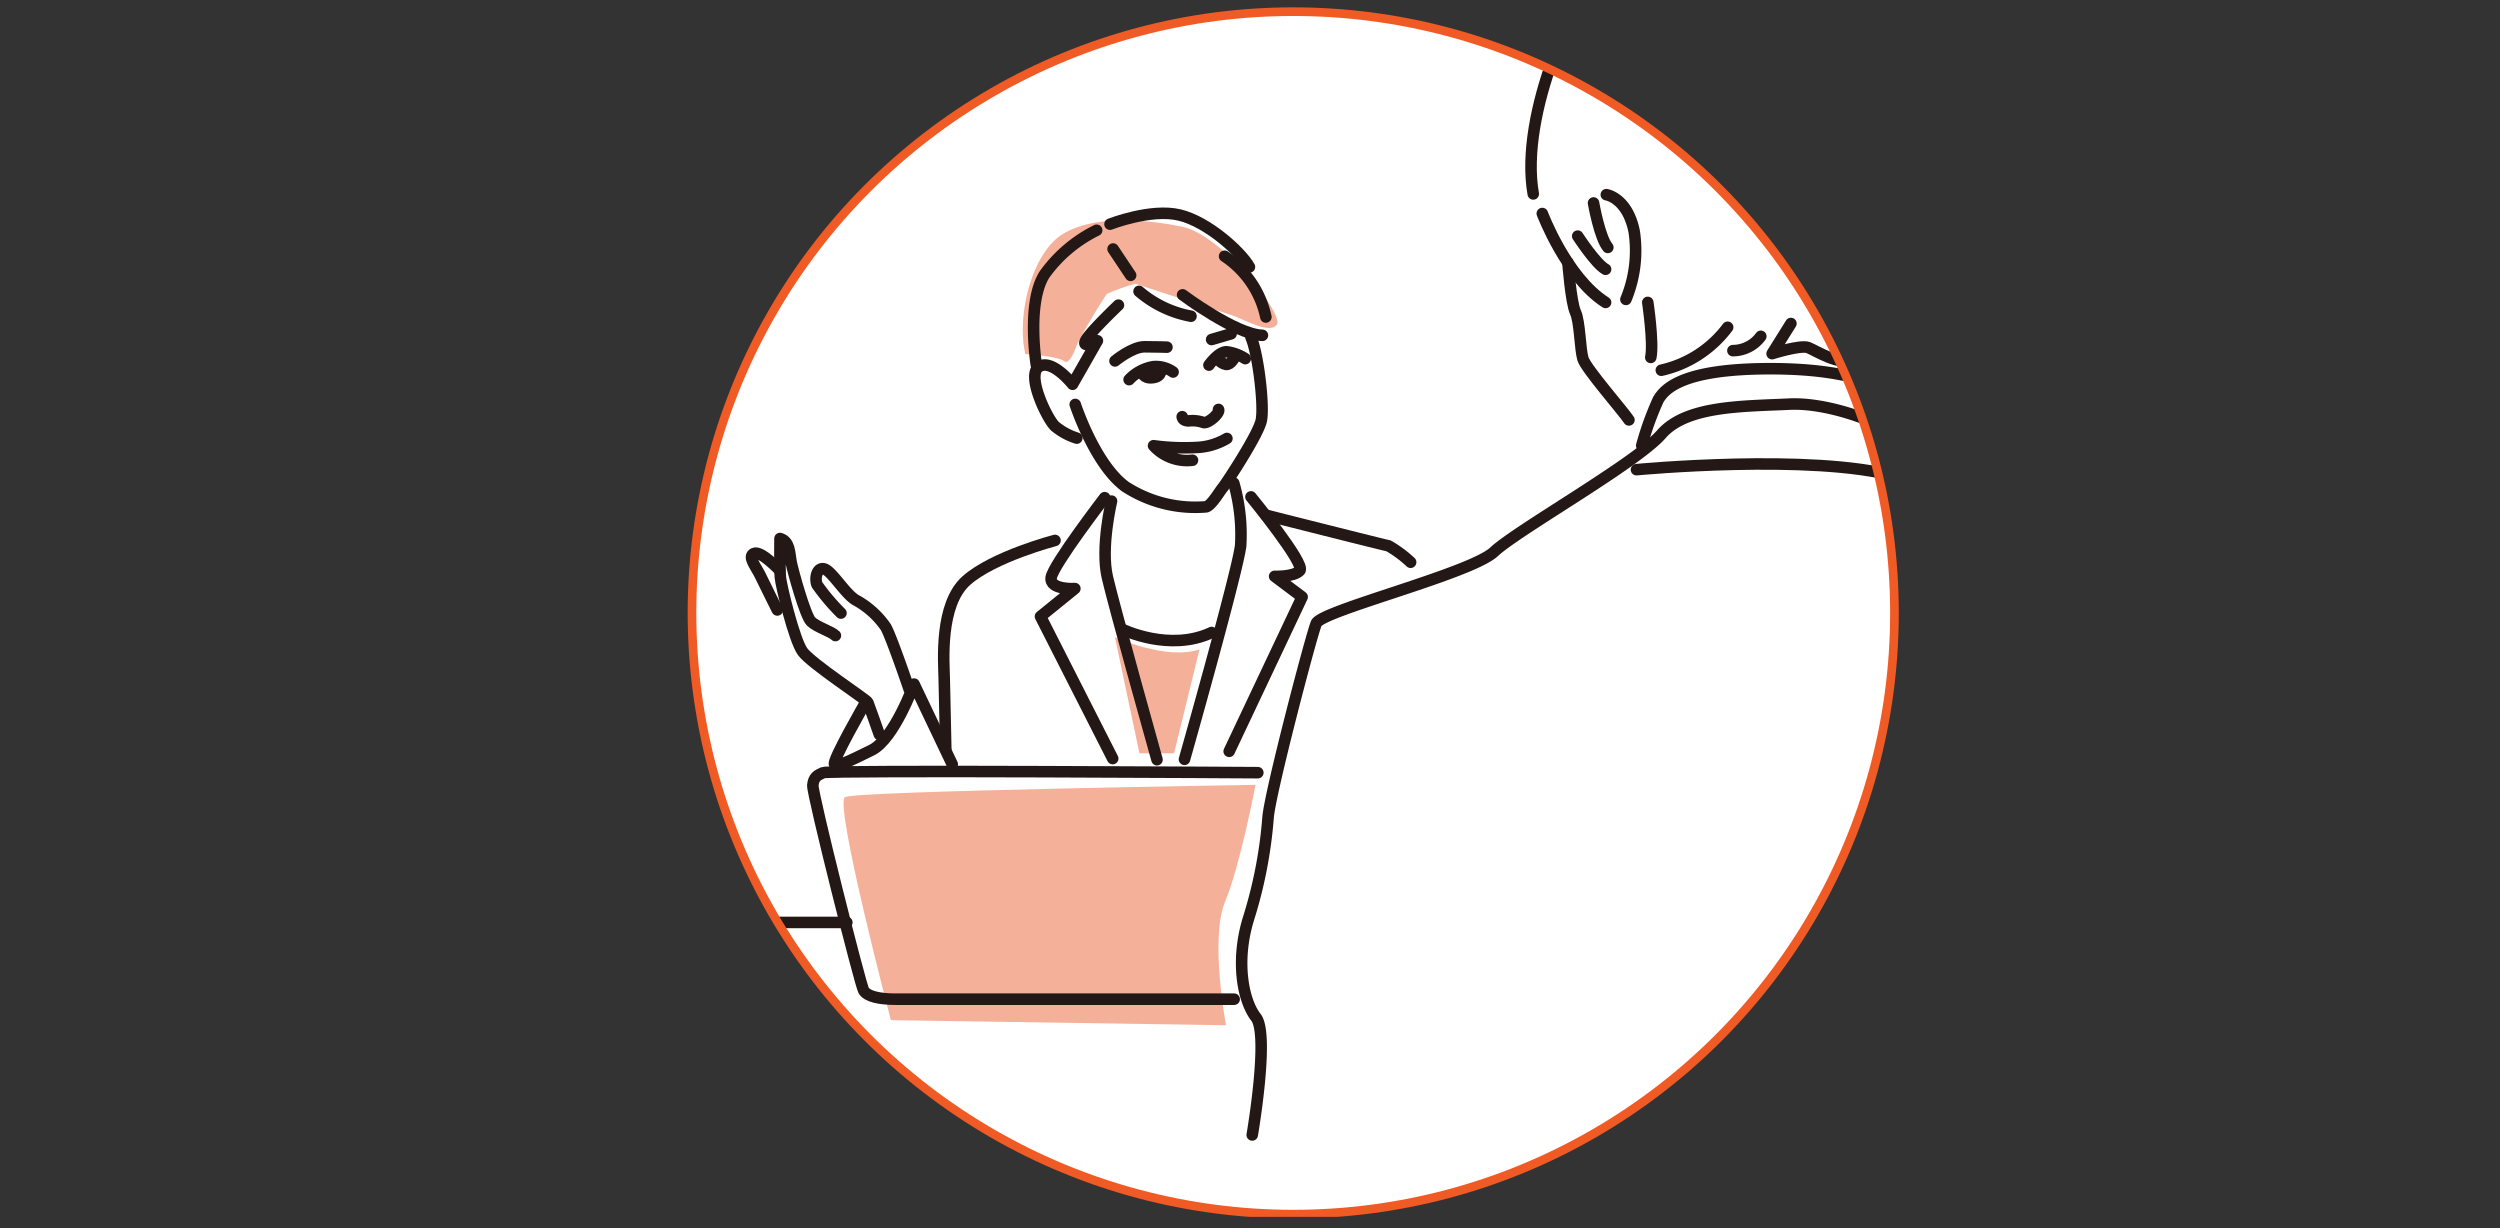 <svg xmlns="http://www.w3.org/2000/svg" width="289" height="142"><rect width="100%" height="100%" fill="#333333" stroke="none"/><defs><clipPath id="a"><path data-name="長方形 844" fill="#fff" stroke="#707070" d="M0 0h289v142H0z"/></clipPath><clipPath id="b"><path data-name="長方形 845" fill="none" d="M0 0h166.676v151.843H0z"/></clipPath><clipPath id="c"><path data-name="パス 1935" d="M7.968 89.485a69.5 69.5 0 1069.5-69.5 69.5 69.5 0 00-69.5 69.5" transform="translate(-7.968 -19.982)" fill="none"/></clipPath></defs><g data-name="マスクグループ 41"><g data-name="グループ 2163" clip-path="url(#a)"><g data-name="グループ 2158"><g data-name="グループ 2157" clip-path="url(#b)" transform="translate(75 -11.175)"><path data-name="パス 1892" d="M144.001 82.026a69.5 69.5 0 10-69.5 69.5 69.5 69.5 0 0069.5-69.5" fill="#fff"/></g></g><g data-name="グループ 2160"><g data-name="グループ 2159" clip-path="url(#c)" transform="translate(79.994 1.348)"><path data-name="パス 1893" d="M65.145 89.383s-46.152.706-47.452 1.413 5.3 25.786 5.3 25.786l38.738.588s-1.884-10.008-.118-14.247 3.532-13.54 3.532-13.54" fill="#f4b098"/><path data-name="パス 1894" d="M48.896 72.31s5.887 2.708 9.773 1.413l-2.944 12.009h-4z" fill="#f4b098"/><path data-name="パス 1895" d="M38.535 39.578s3.768.236 4.474.824 1.531-2 1.531-2a66.371 66.371 0 013.413-5.771 23.206 23.206 0 013.3-1.178s9.773 3.179 11.185 3.651 4.357 2.237 5.181 1.06-6.358-10.362-10.95-11.3-10.243-1.3-13.775.824-5.417 9.3-4.357 13.894" fill="#f4b098"/><path data-name="パス 1896" d="M17.22 69.522a24.239 24.239 0 01-2.763-3.273c-.309-.75 0-2.119.883-1.81s2.472 3 3.665 3.62a10 10 0 013.4 3.091c.618 1.06 2.693 7.153 2.693 7.153" fill="none" stroke="#231815" stroke-linecap="round" stroke-linejoin="round" stroke-width="1.334"/><path data-name="パス 1897" d="M16.579 72.121c-.486-.486-2.163-.971-2.826-1.634s-2.119-5.917-2.3-6.888-.133-2.385-1.28-2.694c0 0-.044 3.532.044 4.5s1.589 7.2 2.561 8.566 7.418 5.564 7.55 5.873 1.325 3.709 1.325 3.709" fill="none" stroke="#231815" stroke-linecap="round" stroke-linejoin="round" stroke-width="1.334"/><path data-name="パス 1898" d="M10.129 64.572s-2.163-2.3-2.959-1.943.221 1.5.751 2.605 1.943 3.93 1.943 3.93" fill="none" stroke="#231815" stroke-linecap="round" stroke-linejoin="round" stroke-width="1.334"/><path data-name="パス 1899" d="M20.019 79.938s-3.886 6.756-3.533 7.065 1.678-.353 4.283-1.634 4.9-7.639 4.9-7.639l4.415 9.273" fill="none" stroke="#231815" stroke-linecap="round" stroke-linejoin="round" stroke-width="1.334"/><path data-name="パス 1900" d="M65.411 87.974s-49.543-.309-50.249 0-1.1.53-1.193 1.457 5.475 23.006 5.873 23.712 1.854 1.016 3.709 1.016h39.123" fill="none" stroke="#231815" stroke-linecap="round" stroke-linejoin="round" stroke-width="1.334"/><path data-name="線 141" fill="none" stroke="#231815" stroke-linecap="round" stroke-linejoin="round" stroke-width="1.334" d="M17.9 105.283H-4.575"/><path data-name="パス 1901" d="M48.5 56.579s-1.28 5.343-.486 8.787 5.741 21.107 5.741 21.107" fill="none" stroke="#231815" stroke-linecap="round" stroke-linejoin="round" stroke-width="1.334"/><path data-name="パス 1902" d="M47.705 56.182s-5.961 7.772-6.182 9.229 2.737 1.28 2.737 1.28l-3.974 3.224 8.348 16.426" fill="none" stroke="#231815" stroke-linecap="round" stroke-linejoin="round" stroke-width="1.334"/><path data-name="パス 1903" d="M29.337 85.192s-.132-6.138-.177-8.081-.574-8.566 2.561-11.348 10.244-4.636 10.244-4.636" fill="none" stroke="#231815" stroke-linecap="round" stroke-linejoin="round" stroke-width="1.334"/><path data-name="パス 1904" d="M49.78 71.416s5.431 2.649 10.289.354" fill="none" stroke="#231815" stroke-linecap="round" stroke-linejoin="round" stroke-width="1.334"/><path data-name="パス 1905" d="M62.63 54.503a21.564 21.564 0 01.795 7.242c-.4 3.179-6.491 24.683-6.491 24.683" fill="none" stroke="#231815" stroke-linecap="round" stroke-linejoin="round" stroke-width="1.334"/><path data-name="パス 1906" d="M64.617 56.093s6.358 7.772 5.652 8.522-2.915.662-2.915.662l3.179 2.385L62.1 85.505" fill="none" stroke="#231815" stroke-linecap="round" stroke-linejoin="round" stroke-width="1.334"/><path data-name="パス 1907" d="M66.383 58.213s13.6 3.444 14.13 3.533a13.73 13.73 0 012.561 1.9" fill="none" stroke="#231815" stroke-linecap="round" stroke-linejoin="round" stroke-width="1.334"/><path data-name="パス 1908" d="M44.305 45.408s2.252 6.892 5.784 9.492a14.857 14.857 0 009.361 2.34c.619-.177 1.59-1.854 1.9-2.208s4.106-6.093 4.46-7.772-.353-7.683-1.192-9.626" fill="none" stroke="#231815" stroke-linecap="round" stroke-linejoin="round" stroke-width="1.334"/><path data-name="パス 1909" d="M51.68 32.337a12.743 12.743 0 006.005 2.87" fill="none" stroke="#231815" stroke-linecap="round" stroke-linejoin="round" stroke-width="1.334"/><path data-name="パス 1910" d="M56.713 32.734s6.138 4.593 9.229 4.681" fill="none" stroke="#231815" stroke-linecap="round" stroke-linejoin="round" stroke-width="1.334"/><path data-name="パス 1911" d="M49.295 33.927s-3.533 3.356-3.842 4.2 1.413-.088 1.413-.088l-2.87 5.034s-2.385-3-3.886-2.031.927 6.005 1.854 6.888a7.44 7.44 0 002.517 1.369" fill="none" stroke="#231815" stroke-linecap="round" stroke-linejoin="round" stroke-width="1.334"/><path data-name="パス 1912" d="M39.802 40.815s-1.148-7.2.971-10.465a16.261 16.261 0 016.005-5.078" fill="none" stroke="#231815" stroke-linecap="round" stroke-linejoin="round" stroke-width="1.334"/><path data-name="線 142" fill="none" stroke="#231815" stroke-linecap="round" stroke-linejoin="round" stroke-width="1.334" d="M48.677 27.436l2.031 3.047"/><path data-name="パス 1913" d="M48.324 24.566s4.725-1.854 8.036-1.06 7.154 4.327 8.081 6.005" fill="none" stroke="#231815" stroke-linecap="round" stroke-linejoin="round" stroke-width="1.334"/><path data-name="パス 1914" d="M61.57 28.276a11.233 11.233 0 014.769 7.021" fill="none" stroke="#231815" stroke-linecap="round" stroke-linejoin="round" stroke-width="1.334"/><path data-name="パス 1915" d="M48.898 40.374s1.987-1.634 3.4-1.634 2.608.045 2.608.045" fill="none" stroke="#231815" stroke-linecap="round" stroke-linejoin="round" stroke-width="1.334"/><path data-name="線 143" fill="none" stroke="#231815" stroke-linecap="round" stroke-linejoin="round" stroke-width="1.334" d="M60.069 37.901l2.252-.662"/><path data-name="パス 1916" d="M50.532 42.537a5.027 5.027 0 012.782-1.5 3.417 3.417 0 012.3.619" fill="none" stroke="#231815" stroke-linecap="round" stroke-linejoin="round" stroke-width="1.334"/><path data-name="パス 1917" d="M52.032 41.654s.088.795 1.236.662.928-1.06.928-1.06" fill="none" stroke="#231815" stroke-linecap="round" stroke-linejoin="round" stroke-width="1.334"/><path data-name="パス 1918" d="M59.76 40.859s1.1-1.545 2.031-1.545a5.166 5.166 0 012.164.795" fill="none" stroke="#231815" stroke-linecap="round" stroke-linejoin="round" stroke-width="1.334"/><path data-name="パス 1919" d="M60.643 40.063s.751.84 1.28.706.928-1.059.928-1.059" fill="none" stroke="#231815" stroke-linecap="round" stroke-linejoin="round" stroke-width="1.334"/><path data-name="パス 1920" d="M56.669 46.821s0 .486.751.486a3.842 3.842 0 011.678.177c.486.221 1.987-1.06 1.767-1.5" fill="none" stroke="#231815" stroke-linecap="round" stroke-linejoin="round" stroke-width="1.334"/><path data-name="パス 1921" d="M61.835 49.338a7.409 7.409 0 01-3.135 1.016 26.282 26.282 0 01-5.343-.177 5.229 5.229 0 004.5 1.678" fill="none" stroke="#231815" stroke-linecap="round" stroke-linejoin="round" stroke-width="1.334"/><path data-name="パス 1922" d="M64.764 129.851s2-11.583.436-13.587-2.351-6.619-.871-11.409a52.3 52.3 0 002.264-11.671c.174-2.7 4.965-20.989 5.574-22.47s17.854-5.749 20.554-8.274 16.462-10.278 19.335-13.587 9.319-3.223 14.806-3.484 15.241 3.31 19.421 9.407c2.711 3.953 14.981 6.184 14.981 6.184" fill="none" stroke="#231815" stroke-linecap="round" stroke-linejoin="round" stroke-width="1.334"/><path data-name="パス 1923" d="M109.182 52.946s20.206-1.916 30.048.784" fill="none" stroke="#231815" stroke-linecap="round" stroke-linejoin="round" stroke-width="1.334"/><path data-name="パス 1924" d="M109.792 50.159a34.811 34.811 0 011.916-5.313c.784-1.307 2.874-3.571 12.977-3.571s13.238 2.438 13.5 2.787 1.481 3.135 1.481 3.135" fill="none" stroke="#231815" stroke-linecap="round" stroke-linejoin="round" stroke-width="1.334"/><path data-name="パス 1925" d="M101.257 28.996s.348 4.616.871 5.748.523 4.268.87 5.4 4.7 6.1 5.313 7.054" fill="none" stroke="#231815" stroke-linecap="round" stroke-linejoin="round" stroke-width="1.334"/><path data-name="パス 1926" d="M105.699 21.157s2.439.348 3.222 4.268a14.729 14.729 0 01-.958 7.838" fill="none" stroke="#231815" stroke-linecap="round" stroke-linejoin="round" stroke-width="1.334"/><path data-name="パス 1927" d="M104.218 22.116s.7 4.006 1.654 5.138" fill="none" stroke="#231815" stroke-linecap="round" stroke-linejoin="round" stroke-width="1.334"/><path data-name="パス 1928" d="M102.389 25.947s2.09 3.222 3.223 3.833" fill="none" stroke="#231815" stroke-linecap="round" stroke-linejoin="round" stroke-width="1.334"/><path data-name="パス 1929" d="M98.296 23.335s2.787 7.4 7.316 10.277" fill="none" stroke="#231815" stroke-linecap="round" stroke-linejoin="round" stroke-width="1.334"/><path data-name="パス 1930" d="M110.489 33.612s.7 4.7.348 6.358" fill="none" stroke="#231815" stroke-linecap="round" stroke-linejoin="round" stroke-width="1.334"/><path data-name="パス 1931" d="M112.056 41.45a13.156 13.156 0 007.665-4.964" fill="none" stroke="#231815" stroke-linecap="round" stroke-linejoin="round" stroke-width="1.334"/><path data-name="パス 1932" d="M120.331 39.185a4 4 0 003.223-1.654" fill="none" stroke="#231815" stroke-linecap="round" stroke-linejoin="round" stroke-width="1.334"/><path data-name="パス 1933" d="M127.037 36.05l-2.177 3.484s3.31-1.045 4.18-.7 3.571 2.09 5.052 1.394 5.922 2.613 5.922 2.613 9.929-14.891 10.365-17.852.523-18.551-4.355-25.606-20.032-12.193-22.993-11.409-6.1 4.7-6.1 4.7" fill="none" stroke="#231815" stroke-linecap="round" stroke-linejoin="round" stroke-width="1.334"/><path data-name="パス 1934" d="M112.579-6.364s-4.355-.087-7.316 1.829-9.667 16.287-8.012 25.606" fill="none" stroke="#231815" stroke-linecap="round" stroke-linejoin="round" stroke-width="1.334"/></g></g><g data-name="グループ 2162"><g data-name="グループ 2161" clip-path="url(#b)" transform="translate(75 -11.175)"><circle data-name="楕円形 32" cx="69.503" cy="69.503" r="69.503" transform="translate(4.994 12.523)" fill="none" stroke="#f05a24" stroke-miterlimit="10"/></g></g></g></g></svg>